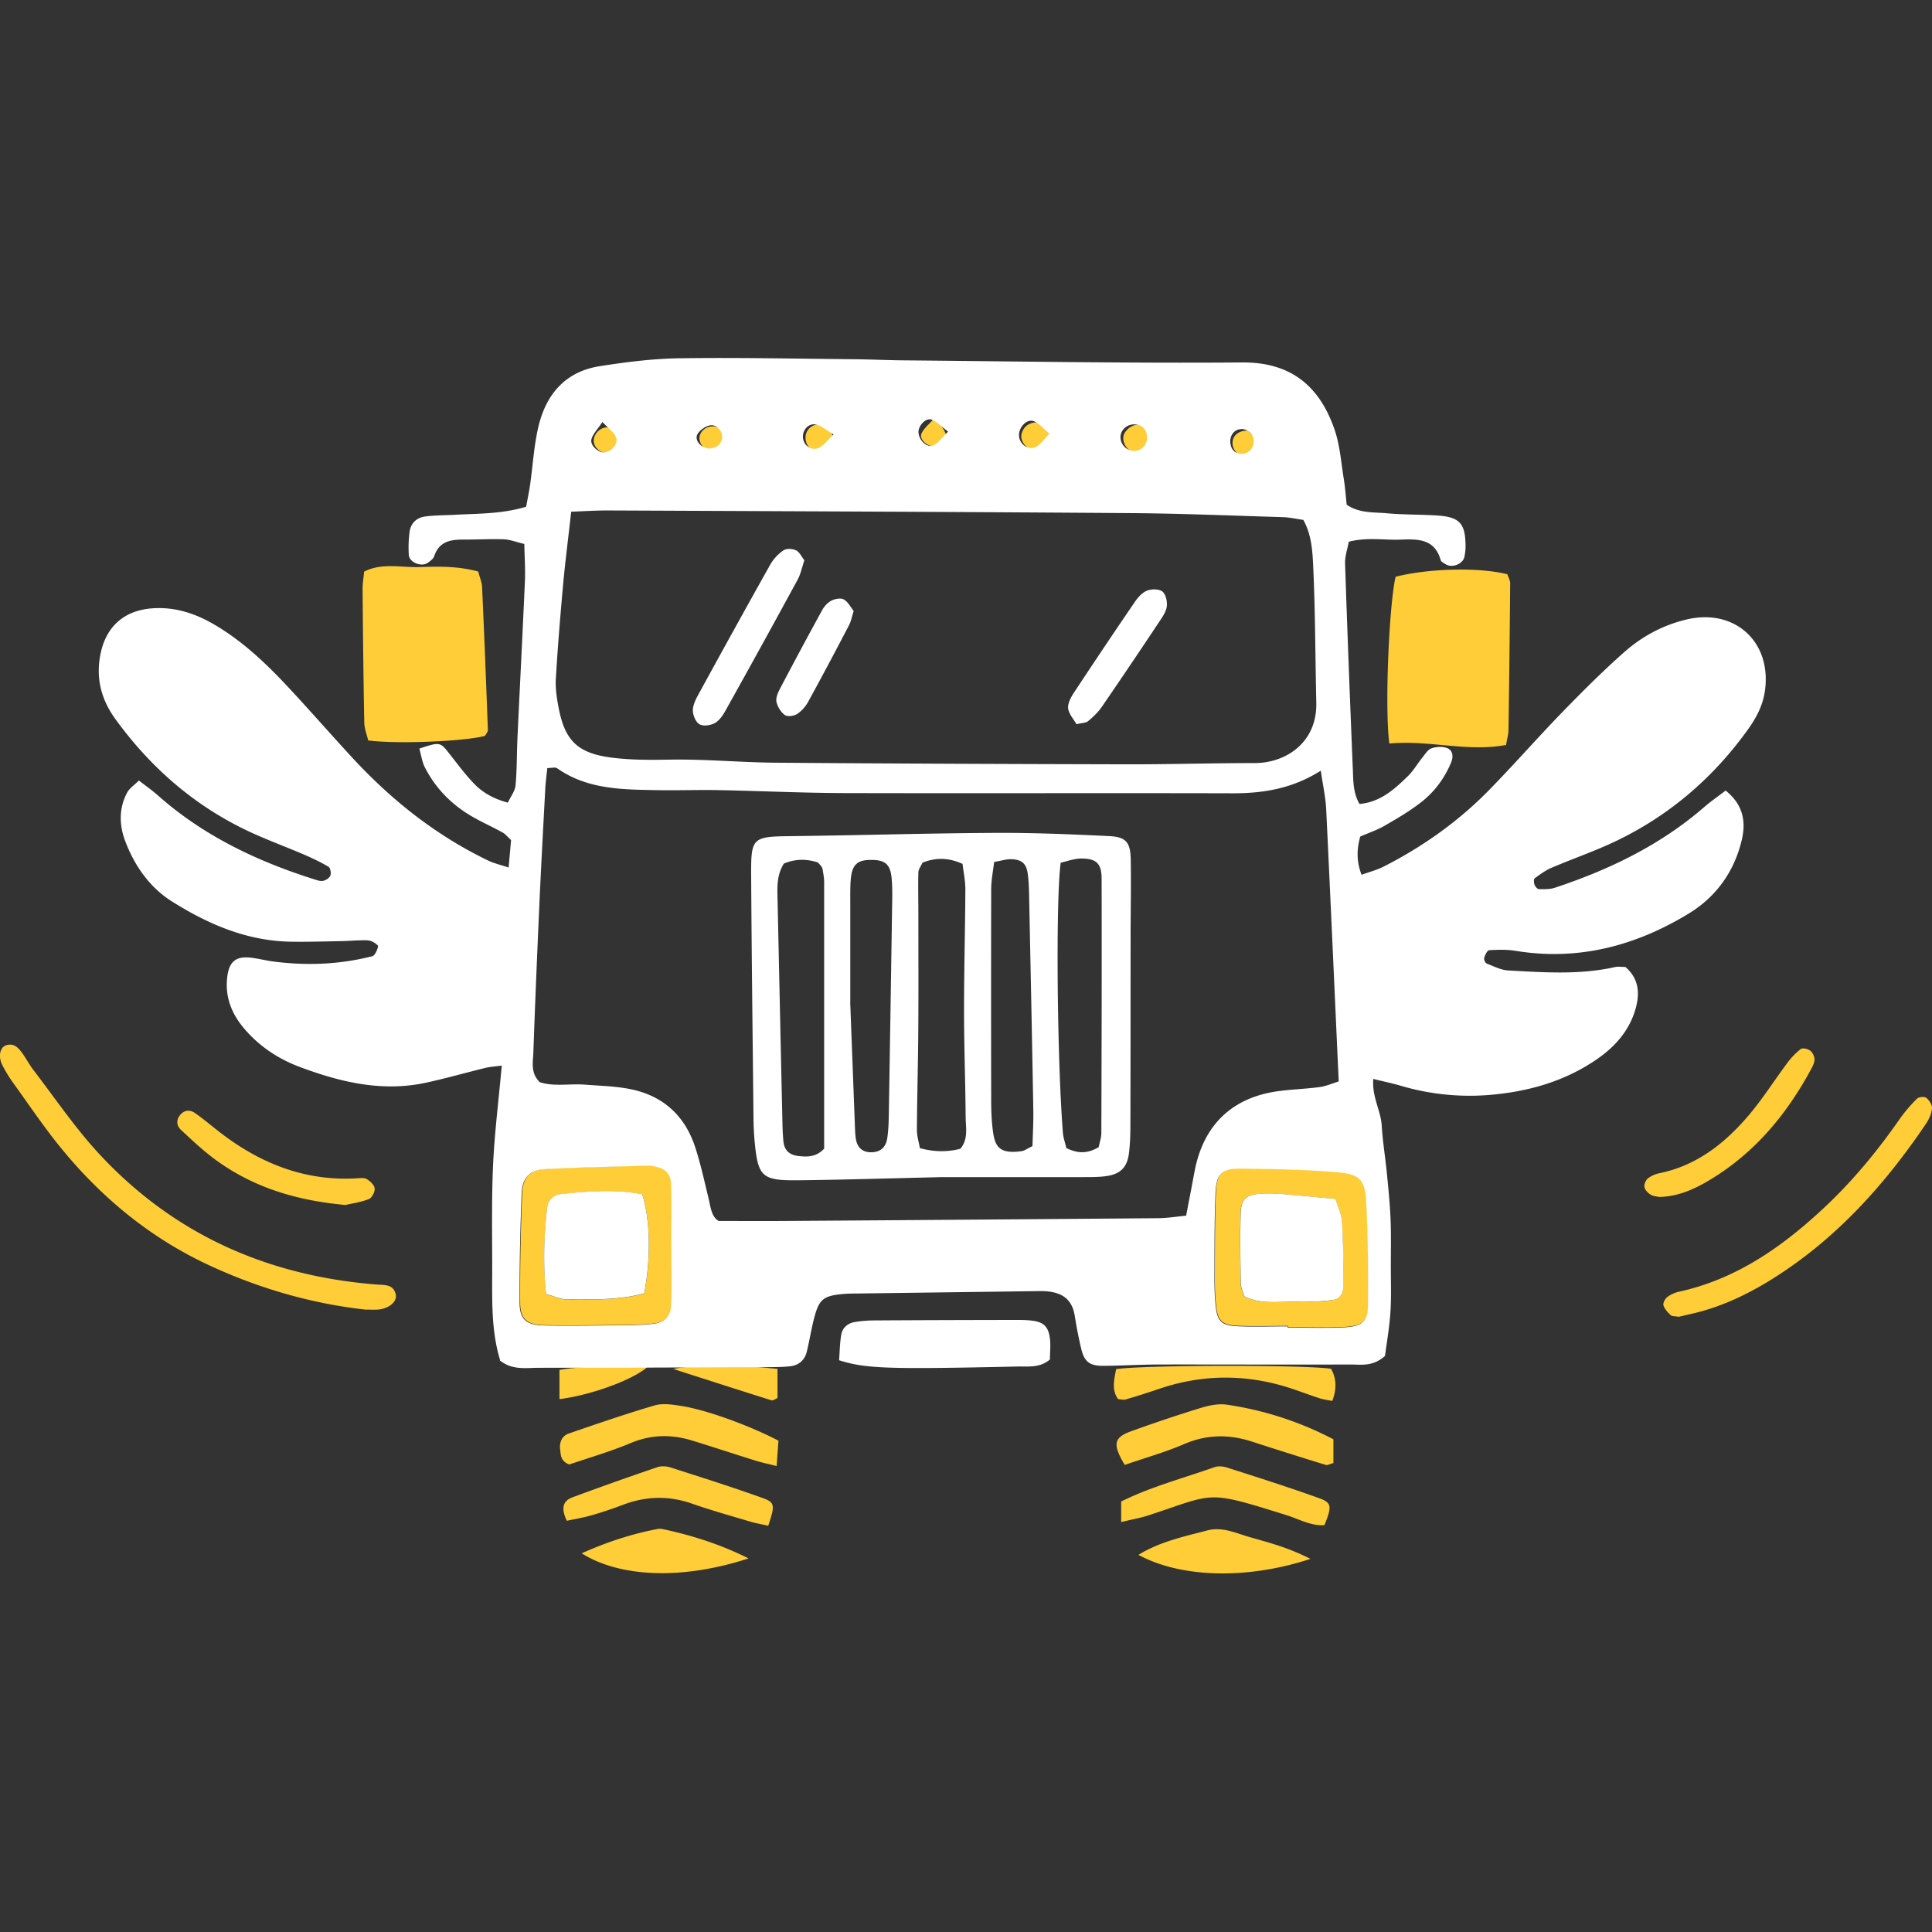 <svg xmlns="http://www.w3.org/2000/svg" width="200" height="200" fill="none"><rect width="100%" height="100%" fill="#333333" stroke="none"/><g clip-path="url(#a)"><path fill="#FECD37" d="M108.704 45.264c-.051.766-.911 1.49-1.649 1.373-.795-.122-1.475-.976-1.308-1.691.18-.752.715-1.157 1.446-1.222.73-.065 1.554.831 1.511 1.54Zm10.504.246c-.072.81-.831 1.438-1.619 1.359-.781-.08-1.41-.897-1.295-1.685.087-.592.839-1.221 1.446-1.207.796.022 1.54.788 1.468 1.533Zm-55.176-.036c.05.759-.456 1.366-1.171 1.395-.723.029-1.36-.52-1.396-1.2-.029-.658.55-1.338 1.222-1.417.701-.087 1.294.455 1.345 1.229v-.008Zm22.144-.174c-.029.904-.723 1.562-1.54 1.468-.708-.087-1.222-.666-1.25-1.403-.03-.853.665-1.497 1.554-1.439.723.044 1.258.644 1.229 1.381l.007-.007Zm-12.522-1.164c.76-.05 1.36.47 1.389 1.193.021.73-.536 1.374-1.215 1.41-.65.029-1.33-.564-1.417-1.244-.08-.658.506-1.301 1.243-1.352v-.007Zm23.164-.947c.506.81.99 1.287 1.114 1.85.159.71-.557 1.244-1.33 1.172-.724-.065-1.461-.788-1.208-1.337.246-.543.788-.955 1.424-1.685Zm32.403 1.388c.268.318.81.745 1.027 1.301.195.514-.687 1.244-1.352 1.273-.723.036-1.308-.55-1.308-1.294 0-.73.592-1.309 1.633-1.287v.007ZM49.507 59.166c.181.694.376 1.128.398 1.57.224 4.944.42 9.89.6 14.842 0 .195-.195.397-.296.6-2.148.578-9.197.867-12.096.47-.13-.572-.39-1.215-.404-1.858-.087-4.606-.138-9.218-.174-13.83 0-.565.101-1.129.16-1.787 1.879-.947 3.86-.404 5.761-.47 1.938-.065 3.904-.115 6.051.463Zm94.318 17.807c-.499-3.615-.022-14.466.651-17.272 3.521-.874 8.668-.99 11.56-.253.101.297.296.622.296.94a2132.65 2132.65 0 0 1-.173 15.175c0 .441-.138.882-.253 1.555-4.034.752-7.967-.535-12.088-.145h.007ZM37.962 135.584c-5.553-.601-10.953-2.14-16.13-4.519-6.094-2.798-11.148-6.919-15.384-12.059-1.83-2.219-3.434-4.62-5.119-6.955a14.327 14.327 0 0 1-1.077-1.771c-.47-.904-.26-1.88.405-2.082.831-.246 1.28.311 1.692.882.397.564.723 1.185 1.142 1.728 2.176 2.834 4.186 5.812 6.586 8.437 7.758 8.473 17.54 12.839 28.933 13.729.803.065 1.692-.044 1.952.99.195.766-.687 1.511-1.85 1.605-.34.029-.695 0-1.143 0l-.007.015Zm135.837.73c-.412-.073-.709-.036-.846-.167-.304-.289-.636-.636-.752-1.019-.072-.238.167-.679.398-.86a3.188 3.188 0 0 1 1.236-.557c5.943-1.308 10.7-4.663 15.031-8.719 2.949-2.762 5.508-5.87 7.815-9.189a15.298 15.298 0 0 1 1.778-2.075c.188-.18.774-.231.955-.079.303.253.614.737.585 1.092-.043.542-.304 1.106-.607 1.568-4.36 6.456-9.5 12.139-16.202 16.26-2.465 1.511-5.06 2.725-7.887 3.39-.557.131-1.114.261-1.497.348l-.007.007Zm-93.211 12.818c-.066.896-.123 1.67-.188 2.631-.854-.216-1.504-.347-2.133-.542-2.205-.687-4.396-1.41-6.593-2.089-2.17-.672-4.273-.636-6.42.267-2.111.882-4.324 1.519-6.326 2.205-.904-.354-.868-.976-.94-1.525-.094-.766.166-1.432.904-1.685 2.942-1.012 5.892-2.031 8.877-2.906.84-.246 1.837-.087 2.74.051 2.61.405 7.013 2.002 10.079 3.6v-.007Zm57.446 2.321c-.369.101-.607.245-.781.195a466.202 466.202 0 0 1-7.584-2.393c-2.4-.788-4.706-.788-7.077.231-2.003.86-4.121 1.453-6.16 2.162-1.265-2.111-1.149-2.827.622-3.47a155.248 155.248 0 0 1 7.222-2.422c.86-.268 1.844-.47 2.711-.347a34.555 34.555 0 0 1 11.047 3.586v2.458Zm-21.971 6.109v-2.126c3.066-1.525 6.42-2.407 9.659-3.557.398-.144.933-.079 1.352.058 3.181 1.019 6.362 2.031 9.5 3.159 1.301.47 1.316.861.527 2.791-1.395.087-2.638-.636-3.925-1.041-8.452-2.632-7.273-2.27-14.351.043-.759.246-1.562.383-2.762.673Zm-36.531.383c-.636-.145-1.294-.253-1.938-.449-1.988-.592-3.983-1.149-5.942-1.836-2.4-.838-4.743-.788-7.1.094a43.393 43.393 0 0 1-3.275 1.099c-.853.246-1.735.39-2.602.578-.528-1.142-.55-2.009.592-2.429a344.79 344.79 0 0 1 8.791-3.123c.405-.137.933-.101 1.352.029 3.174 1.019 6.362 2.024 9.5 3.152 1.338.477 1.323.745.622 2.877v.008Zm92.25-34.03c-.275-.065-.651-.08-.925-.253-.275-.174-.572-.484-.622-.774-.051-.282.123-.715.347-.896a2.972 2.972 0 0 1 1.243-.55c3.789-.788 6.666-3.036 9.102-5.87 1.49-1.735 2.719-3.694 4.092-5.531a7.36 7.36 0 0 1 1.396-1.446c.188-.144.708-.021.954.152.246.166.441.55.463.846.029.318-.13.68-.289.976-2.538 4.743-5.885 8.777-10.541 11.575-1.576.947-3.254 1.72-5.227 1.764l.007.007Zm-136.011.824c-5.01-.448-9.478-1.786-13.396-4.634-1.294-.94-2.473-2.053-3.644-3.145-.441-.412-.528-.998-.08-1.54.449-.535 1.02-.557 1.526-.202.846.585 1.64 1.258 2.45 1.894 4.216 3.289 8.893 5.191 14.337 4.865.34-.021.752-.072 1.012.087.354.217.774.607.81.962.036.354-.282.968-.593 1.098-.831.333-1.742.456-2.436.615h.014Zm41.708 36.589c-6.861 2.241-13.295 1.967-17.264-.528 2.552-1.149 5.024-1.952 7.605-2.472.224-.043.47-.101.68-.058 3.108.651 6.109 1.612 8.979 3.051v.007Zm58.183.044c-6.607 2.176-13.425 1.959-17.813-.413 2.263-1.388 4.721-1.894 7.128-2.53 1.547-.405 2.935.268 4.352.68 1.96.564 3.948 1.055 6.326 2.263h.007Zm-20.126-19.643c3.029-.434 19.346-.456 22.252-.036.579 1.026.593 2.111.13 3.332-.469-.094-.91-.144-1.33-.282-.875-.281-1.735-.607-2.602-.903-4.758-1.639-9.488-1.639-14.192 0a76.506 76.506 0 0 1-3.282 1.034c-.203.057-.449-.015-.767-.037-.643-.874-.455-1.865-.202-3.101l-.007-.007Zm-35.05 2.993c-.253.108-.477.289-.621.238-3.16-.99-6.312-2.009-10.172-3.246 1.431-.289 2.176-.195 2.899-.209.925-.022 1.843-.015 2.769-.022.81 0 1.612-.029 2.421 0 .796.029 1.591.123 2.704.217v3.022Zm-22.57.115v-3.029c3.036-.499 5.935-.231 9.116-.303-1.612 1.395-5.943 2.935-9.116 3.332Zm11.639-16.064c0 2.075.058 4.15-.021 6.218-.05 1.25-.68 1.887-1.93 2.024-1.258.137-2.53.13-3.796.145-2.53.021-5.068.079-7.599.007-1.677-.044-2.356-.658-2.364-2.328-.021-3.796.058-7.598.217-11.394.065-1.569.868-2.371 2.372-2.451 3.564-.188 7.135-.253 10.7-.361a3.8 3.8 0 0 1 .686.079c1.078.203 1.663.73 1.707 1.844.072 2.067.021 4.142.021 6.217h.015-.008Zm-2.855 5.119c.701-3.767.607-7.664-.217-10.252-2.77-.542-5.618-.318-8.459-.014a1.532 1.532 0 0 0-1.373 1.373c-.34 2.965-.427 5.936-.123 8.965.86.231 1.503.55 2.154.55 2.632 0 5.285.115 8.018-.615v-.007Zm66.635 3.362c-1.735 0-3.47.057-5.198-.015-1.634-.072-2.068-.499-2.241-2.046-.116-1.034-.138-2.075-.138-3.116.015-2.892 0-5.784.116-8.668.079-1.938.643-2.494 2.574-2.48 3.347.029 6.702.101 10.034.369 2.292.188 2.863.788 2.986 3.043.188 3.572.217 7.158.188 10.744-.014 1.648-.629 2.19-2.429 2.27-1.959.094-3.926.021-5.892.021v-.13.008Zm-4.533-3.051c1.786.882 3.651.491 5.451.556a22.504 22.504 0 0 0 3.767-.188c.795-.108 1.062-.86 1.055-1.576-.014-2.176-.036-4.359-.166-6.535-.043-.752-.412-1.482-.672-2.343-1.967-.18-3.782-.368-5.603-.513a14.137 14.137 0 0 0-2.068-.029c-1.583.094-2.104.535-2.147 2.068-.065 2.407-.022 4.822.014 7.237 0 .433.224.86.362 1.33l.007-.007Z"/><path fill="#fff" d="M51.763 140.775c-.969-3.188-.802-6.543-.81-9.876-.007-3.47-.065-6.94.094-10.403.16-3.311.572-6.608.897-10.187-.701.094-1.236.123-1.75.253-2.01.492-4.005 1.063-6.03 1.504-4.59 1.012-8.957-.043-13.215-1.648-2.183-.825-4.114-2.119-5.646-3.912-1.33-1.554-2.046-3.34-1.771-5.429.195-1.49.853-2.075 2.291-1.952.803.072 1.59.29 2.393.398 3.47.462 6.92.332 10.317-.535.282-.073.52-.637.607-1.013.03-.13-.44-.455-.73-.556-.31-.109-.687-.087-1.026-.08-.694.015-1.389.073-2.075.087-1.735.029-3.47.087-5.198.058-4.548-.072-8.575-1.815-12.32-4.172-2.292-1.446-3.846-3.665-4.815-6.203-.636-1.67-.687-3.405.174-5.039.246-.462.745-.788 1.229-1.272.752.585 1.402 1.04 1.988 1.561 4.678 4.143 10.165 6.76 16.057 8.633.325.1.687.245 1.005.195.29-.05.665-.29.766-.542.102-.253.008-.796-.18-.911-.781-.47-1.613-.86-2.451-1.23-2.227-.96-4.526-1.77-6.68-2.862-5.25-2.653-9.522-6.478-12.97-11.25-1.511-2.096-2.032-4.366-1.468-6.882.622-2.77 2.53-4.352 5.364-4.54 2.278-.152 4.33.506 6.276 1.626 3.036 1.757 5.538 4.157 7.902 6.702 2.205 2.371 4.33 4.808 6.528 7.186 4.041 4.367 8.64 8.01 14.018 10.599.593.29 1.258.434 2.118.723.102-1.128.181-2.01.254-2.841-.37-.34-.586-.63-.868-.781-1.012-.557-2.068-1.034-3.073-1.605-2.161-1.23-3.86-2.935-4.988-5.155-.296-.585-.383-1.287-.564-1.93 2.097-.701 2.154-.68 3.05.455.854 1.085 1.678 2.205 2.633 3.196.882.91 1.988 1.54 3.477 1.945.29-.63.737-1.186.795-1.779.152-1.605.123-3.232.195-4.844.253-5.422.535-10.844.774-16.266.058-1.251-.036-2.516-.058-3.89-.831-.195-1.468-.455-2.118-.484-1.381-.05-2.776.036-4.157.029-1.352-.008-2.538.18-3.051 1.706-.094.29-.427.535-.701.716-.651.433-1.873-.066-1.93-.817a12.103 12.103 0 0 1 .079-2.4c.115-.897.723-1.475 1.598-1.591 1.026-.137 2.075-.123 3.108-.18 2.415-.131 4.844-.08 7.36-.832.137-.76.297-1.526.412-2.3.275-1.944.39-3.918.817-5.82.766-3.44 2.769-5.87 6.406-6.434 2.732-.426 5.501-.78 8.256-.816 6.008-.087 12.015.043 18.023.1 1.735.015 3.463.102 5.198.116 11.676.102 23.345.311 35.021.217 5.067-.036 8.01 2.48 9.55 6.94.557 1.613.679 3.384.954 5.09.145.897.21 1.8.304 2.697 1.337.904 2.776.76 4.121.882 1.72.16 3.463.123 5.191.231 2.4.152 2.993.81 2.993 3.247 0 .34-.051.694-.116 1.026-.145.752-1.28 1.2-1.945.774-.188-.123-.47-.246-.513-.42-.615-2.22-2.364-2.197-4.143-2.125-1.713.065-3.448-.275-5.371.217-.13.73-.405 1.496-.384 2.248.239 7.157.514 14.315.81 21.472.044 1.128.036 2.306.687 3.427 2.169-.195 3.608-1.525 5.003-2.877.571-.557.983-1.28 1.489-1.909.289-.354.564-.831.947-.969.492-.173 1.15-.217 1.627-.029.614.239.658.897.419 1.482-.679 1.634-1.713 3.037-3.094 4.114-1.178.918-2.48 1.685-3.774 2.43-.788.455-1.67.751-2.545 1.134-.354 1.309-.412 2.516.138 3.955.817-.297 1.583-.492 2.27-.839 4.048-2.06 7.721-4.656 10.902-7.902 2.588-2.639 5.025-5.43 7.598-8.082 2.09-2.148 4.215-4.28 6.464-6.261 1.829-1.612 3.976-2.762 6.391-3.34 4.966-1.193 8.82 2.263 8.14 7.323-.202 1.533-.889 2.842-1.786 4.085-3.506 4.88-7.923 8.712-13.309 11.365-2.27 1.12-4.692 1.938-7.027 2.935-.615.268-1.179.68-1.721 1.085-.109.08-.094.448-.022.643.072.188.282.463.441.47.564.014 1.164.029 1.685-.145 5.639-1.872 10.916-4.417 15.449-8.35.673-.585 1.417-1.091 2.213-1.706 1.793 1.439 2.118 3.16 1.684 5.06-.766 3.312-2.668 5.95-5.523 7.686-5.488 3.333-11.423 4.909-17.901 3.846-.896-.145-1.829-.123-2.74-.065-.195.014-.419.492-.513.795-.051.16.108.528.26.586.738.289 1.489.679 2.249.715 3.687.203 7.388.47 11.046-.354.326-.072.687-.007 1.063-.007 1.432 1.236 1.511 2.776 1.027 4.417-.651 2.205-2.097 3.825-3.948 5.112-3.318 2.299-7.07 3.361-11.039 3.708a25.068 25.068 0 0 1-9.261-.932c-.861-.253-1.743-.434-2.878-.716-.152 1.851.781 3.275.875 4.837.094 1.612.362 3.21.521 4.822.159 1.605.325 3.217.39 4.829.072 1.612.029 3.239.029 4.851 0 1.62.065 3.239-.043 4.851-.109 1.598-.391 3.181-.557 4.483-1.258 1.135-2.465.889-3.586.889-6.586.022-13.172-.007-19.766 0-1.966 0-3.926.13-5.892.137-1.345 0-1.894-.455-2.198-1.742a44.741 44.741 0 0 1-.672-3.398c-.253-1.641-1.179-2.487-3.145-2.588-.347-.015-.694-.007-1.041 0l-18.023.238c-.579.008-1.157 0-1.736.051-2.11.188-2.537.535-3.065 2.603-.282 1.12-.463 2.263-.737 3.383-.217.868-.817 1.396-1.707 1.497-.686.079-1.38.086-2.074.094-7.975.029-15.949.065-23.923.065-1.352 0-2.79.282-4.078-.774l.03-.043Zm84.955-60.99c-2.971 1.88-5.986 2.343-9.152 2.336-13.404-.036-26.808.014-40.204-.022-4.273-.014-8.546-.217-12.818-.303-2.184-.044-4.374.036-6.558 0-3.578-.066-7.179-.066-10.309-2.263-.21-.145-.6-.022-1.02-.022-.079.76-.173 1.439-.209 2.118-.202 3.803-.412 7.613-.586 11.416-.238 5.306-.462 10.613-.65 15.927-.036 1.005-.304 2.096.658 3.051 1.467.491 3.094.137 4.684.26 1.49.116 3 .152 4.468.419 3.485.629 5.835 2.682 6.94 6.044.572 1.75.962 3.557 1.396 5.35.217.897.282 1.844 1.034 2.299 2.342 0 4.54.015 6.73 0a23909.1 23909.1 0 0 0 38.816-.289c.897-.007 1.786-.159 2.849-.26.311-1.62.593-3.08.867-4.541.904-4.872 3.941-7.764 8.842-8.371 1.374-.174 2.769-.217 4.136-.405.643-.087 1.265-.369 1.952-.579-.434-9.499-.846-18.818-1.295-28.145-.057-1.243-.339-2.48-.563-4.048l-.008.029ZM59.13 52.979c-.318 2.849-.629 5.242-.846 7.635-.289 3.217-.556 6.441-.744 9.666-.058 1.02.108 2.075.31 3.094.666 3.398 2.061 4.641 5.582 5.068 1.952.239 3.89.231 5.863.195 3.687-.065 7.381.29 11.069.318 12.124.094 24.248.138 36.372.167 4.388.007 8.776-.13 13.165-.13 3.116 0 6.456-2.04 6.362-6.261-.109-4.729-.101-9.464-.325-14.185-.073-1.554-.174-3.21-1.02-4.728-.744-.101-1.417-.26-2.089-.282-5.307-.16-10.62-.383-15.927-.42-18.016-.13-36.032-.195-54.041-.274-1.143 0-2.278.072-3.73.13v.007Zm10.375 75.832h-.015c0-2.075.05-4.15-.021-6.218-.037-1.113-.63-1.641-1.707-1.843a3.104 3.104 0 0 0-.686-.08c-3.572.109-7.136.174-10.7.362-1.504.079-2.307.882-2.372 2.451a249.545 249.545 0 0 0-.216 11.393c.007 1.671.686 2.278 2.364 2.328 2.53.073 5.067.015 7.598-.007 1.265-.014 2.537-.007 3.795-.144 1.251-.138 1.887-.774 1.93-2.025.08-2.067.022-4.142.022-6.217h.008Zm63.787 8.487v.131c1.966 0 3.932.072 5.892-.022 1.8-.087 2.414-.622 2.429-2.27.029-3.579 0-7.165-.188-10.743-.116-2.256-.687-2.856-2.986-3.044-3.333-.275-6.687-.34-10.035-.369-1.923-.014-2.487.542-2.573 2.48-.123 2.885-.102 5.776-.116 8.668 0 1.041.022 2.082.137 3.116.174 1.547.608 1.974 2.241 2.046 1.728.08 3.463.015 5.199.015v-.008ZM98.142 44.68c-.717-.535-1.165-1.056-1.721-1.244-.579-.195-1.316.593-1.338 1.244-.022.802.824 1.706 1.497 1.438.535-.216.91-.817 1.561-1.431v-.007Zm10.504.217c-.701-.572-1.128-1.136-1.677-1.309-.716-.224-1.504.672-1.483 1.475.022.831.839 1.554 1.642 1.243.52-.202.889-.802 1.518-1.417v.008Zm10.092.325c-.029-.774-.491-1.244-1.25-1.287-.839-.05-1.555.622-1.49 1.417.065.831.817 1.431 1.62 1.309.679-.109 1.149-.702 1.113-1.432l.007-.007Zm-56.376-1.54c-.506.766-.983 1.229-1.135 1.786-.16.6.622 1.323 1.229 1.359.744.05 1.597-.853 1.316-1.554-.21-.528-.781-.911-1.41-1.591Zm23.937 1.287c-.831-.47-1.33-.954-1.887-1.034-.846-.116-1.453.766-1.258 1.569.166.672.86 1.164 1.555.875.52-.217.903-.774 1.59-1.41Zm-11.546.376c.087-.665-.556-1.446-1.258-1.309-.484.094-1.04.485-1.287.904-.34.571.29 1.352 1.027 1.468.745.108 1.432-.362 1.518-1.063Zm53.702-.918c-.701.029-1.179.68-1.085 1.453.08.658.449 1.04 1.107 1.092.715.057 1.308-.55 1.308-1.287 0-.738-.593-1.302-1.33-1.266v.008Z"/><path fill="#fff" d="M86.863 140.804c.065-.832.072-1.735.217-2.61.123-.745.672-1.215 1.41-1.338.68-.115 1.373-.166 2.067-.166 4.851-.029 9.695-.043 14.546-.05.579 0 1.157 0 1.728.072 1.142.137 1.663.571 1.836 1.713.123.767.022 1.569.022 2.306-1.055.904-2.248.702-3.376.731-13.433.296-15.703.224-18.45-.651v-.007Zm10.367-18.942c-4.75.109-9.6.26-14.452.318-3.961.051-4.323-.318-4.677-4.222a30.065 30.065 0 0 1-.101-2.422c-.087-8.205-.188-16.404-.239-24.61-.029-4.352.022-4.323 4.497-4.373 6.933-.087 13.859-.297 20.785-.333 3.926-.022 7.851.145 11.77.333 1.749.087 2.205.636 2.241 2.4.043 2.538-.007 5.082-.014 7.627-.008 6.586 0 13.173-.022 19.759 0 1.041-.022 2.082-.159 3.109-.181 1.359-.853 2.067-2.22 2.284-.903.145-1.836.116-2.754.123-4.851.007-9.702 0-14.647 0l-.008.007Zm2.184-2.942c.846-.991.556-2.191.55-3.311-.03-3.695-.167-7.382-.167-11.076 0-4.157.116-8.307.137-12.464 0-.897-.195-1.786-.289-2.639-1.525-.694-2.834-.643-4.15-.13-.166.383-.419.687-.426 1.005-.036 1.496 0 3 0 4.497 0 3.925.021 7.844-.008 11.77-.021 3.463-.122 6.926-.144 10.389 0 .657.21 1.315.31 1.894 1.437.395 2.835.417 4.194.065h-.007Zm-14.098-.036V91.317c0-.455-.094-.91-.166-1.36-.015-.107-.094-.209-.152-.303-.065-.094-.152-.173-.325-.368-1.128-.376-2.336-.398-3.529.115-.759 1.215-.68 2.494-.65 3.76.159 7.28.31 14.56.477 21.84.022 1.041.029 2.082.123 3.116.087.955.614 1.446 1.562 1.555.932.101 1.857.115 2.667-.774l-.007-.014Zm28.42-.123c.108-.55.274-.998.274-1.439.029-8.784.051-17.56.029-26.345 0-1.59-.542-2.096-2.089-2.103-.745 0-1.489.289-2.147.433-.521 3.76-.376 20.25.224 27.921.043.557.246 1.099.361 1.619 1.114.535 2.082.644 3.348-.094v.008Zm-25.723-15.016.498 13.114c.015.347.03.694.087 1.034.152.94.723 1.417 1.656 1.388.896-.029 1.453-.506 1.598-1.475.1-.679.137-1.373.151-2.067.13-7.599.246-15.197.362-22.788.007-.687 0-1.388-.065-2.068-.138-1.373-.644-1.836-1.974-1.865-1.54-.036-2.104.441-2.248 1.952-.065.687-.058 1.38-.058 2.068v10.707h-.007Zm14.9-14.517c-.109.954-.297 1.843-.304 2.74a4676.4 4676.4 0 0 0 0 22.159c0 .918.044 1.85.152 2.761.202 1.67.549 2.632 2.993 2.278.318-.044.607-.275 1.128-.521.029-1.186.108-2.436.087-3.68-.13-7.497-.289-14.994-.441-22.498-.015-.695-.044-1.388-.145-2.068-.145-.976-.578-1.395-1.619-1.453-.55-.03-1.106.159-1.858.289l.007-.007ZM83.27 57.988c-.246.73-.376 1.425-.694 2.01a1373.21 1373.21 0 0 1-7.475 13.57c-.275.492-.636 1.027-1.1 1.28-.44.246-1.17.354-1.575.137-.383-.202-.68-.896-.701-1.388-.022-.528.253-1.113.52-1.605a1384.02 1384.02 0 0 1 7.497-13.555 4.49 4.49 0 0 1 1.381-1.475c.304-.203.918-.167 1.28.007.354.166.556.636.853 1.012l.014.007Zm28.174 16.99c-.297-.528-.788-1.048-.868-1.627-.065-.498.253-1.12.557-1.583a696.126 696.126 0 0 1 6.362-9.485c.318-.463.759-.947 1.251-1.142.469-.181 1.229-.181 1.583.093.347.268.513 1.005.463 1.504-.058.535-.413 1.07-.731 1.54a686.299 686.299 0 0 1-6 8.893c-.383.556-.897 1.048-1.424 1.482-.232.195-.644.18-1.201.318l.008.007Zm-23.07-11.726c-.195.607-.275 1.07-.484 1.467a418.371 418.371 0 0 1-4.237 7.946c-.268.484-.68.954-1.142 1.25-.326.21-.983.297-1.258.109-.412-.29-.752-.846-.868-1.345-.094-.39.116-.918.326-1.316a472.098 472.098 0 0 1 4.417-8.234c.21-.383.571-.767.961-.962.37-.18.962-.289 1.266-.108.44.253.708.802 1.019 1.193Zm-21.681 70.633c-2.733.73-5.386.622-8.018.614-.65 0-1.301-.318-2.154-.549-.304-3.029-.225-6.001.122-8.965a1.539 1.539 0 0 1 1.374-1.373c2.841-.304 5.69-.528 8.459.014.831 2.588.918 6.485.217 10.252v.007Zm62.116.318c-.13-.47-.354-.896-.362-1.33-.043-2.408-.079-4.822-.014-7.237.043-1.533.564-1.974 2.147-2.068a15.35 15.35 0 0 1 2.068.029c1.822.152 3.636.333 5.603.514.253.86.629 1.59.672 2.342.13 2.176.152 4.359.166 6.536 0 .715-.26 1.467-1.055 1.576a23.46 23.46 0 0 1-3.767.188c-1.8-.058-3.665.332-5.451-.557l-.007.007Z"/></g><defs><clipPath id="a"><path fill="#fff" d="M0 0h200v200H0z"/></clipPath></defs></svg>